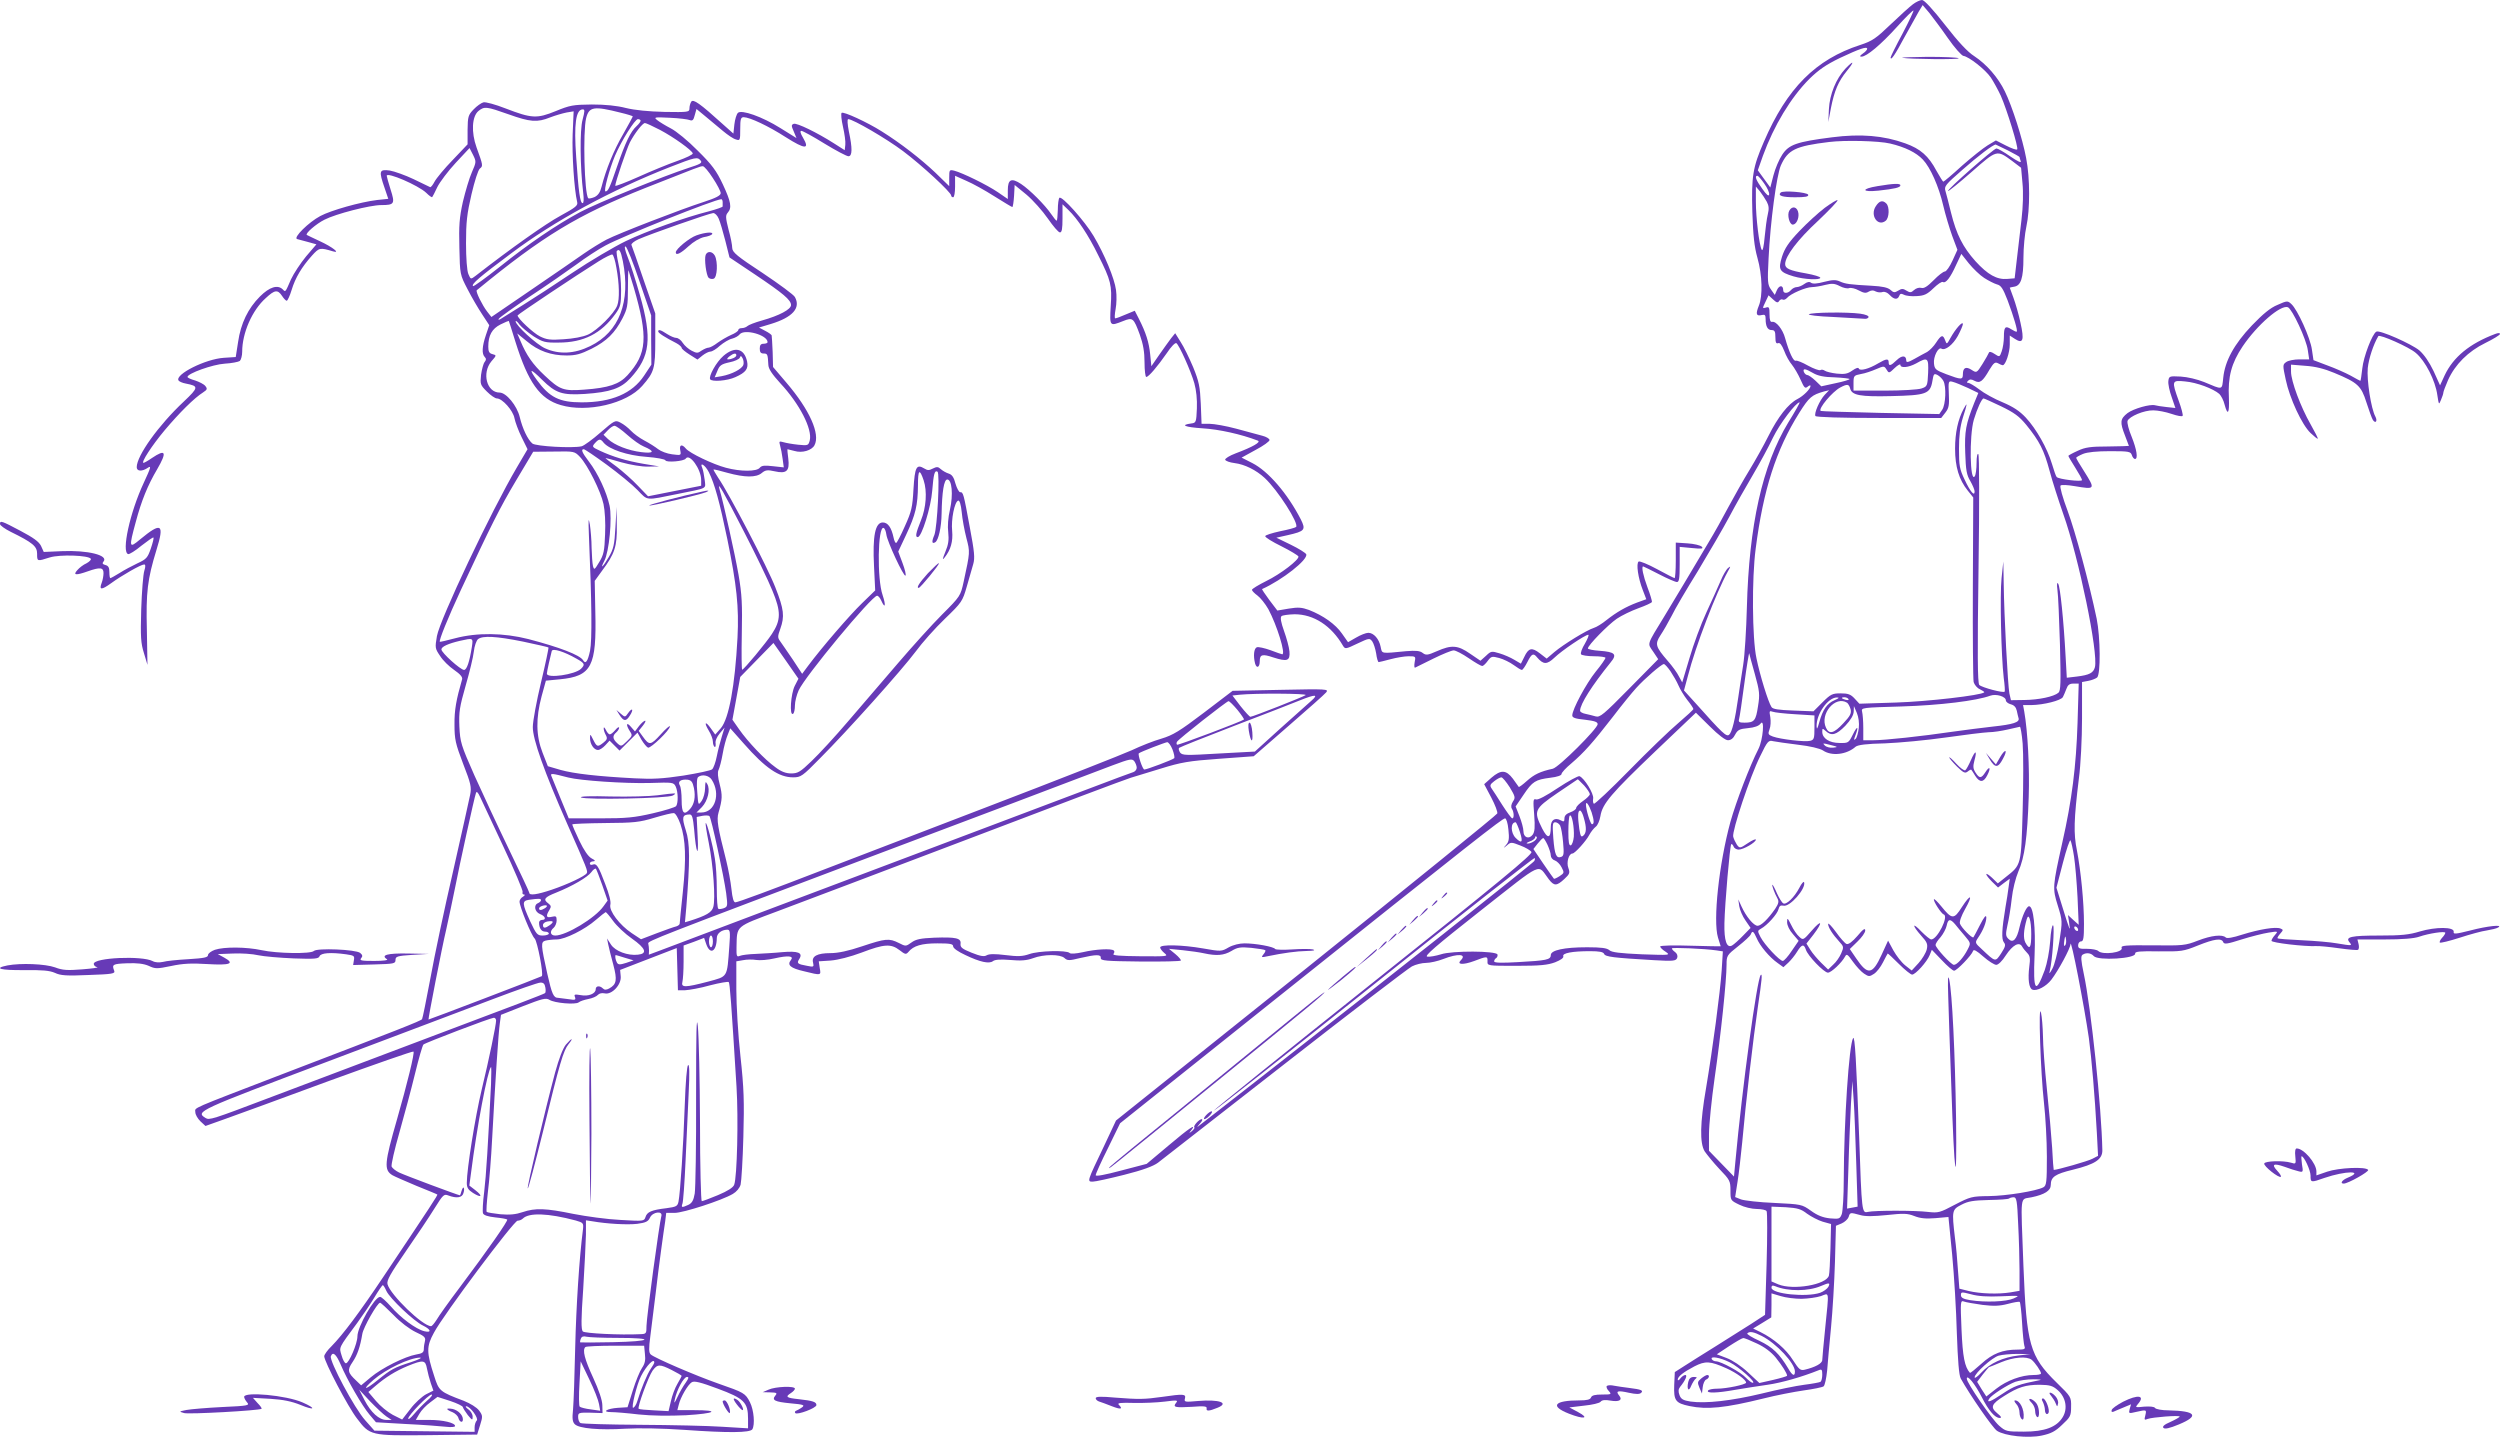 <?xml version="1.0" standalone="no"?>
<!DOCTYPE svg PUBLIC "-//W3C//DTD SVG 20010904//EN"
 "http://www.w3.org/TR/2001/REC-SVG-20010904/DTD/svg10.dtd">
<svg version="1.0" xmlns="http://www.w3.org/2000/svg"
 width="1280pt" height="736pt" viewBox="0 0 1280 736"
 preserveAspectRatio="xMidYMid meet">
<g transform="translate(0,736) scale(0.1,-0.1)"
fill="#673ab7" stroke="none">
<path d="M9794 7338 c-16 -12 -67 -58 -114 -103 -75 -72 -94 -85 -155 -105
-229 -74 -376 -222 -494 -496 -57 -131 -64 -176 -59 -359 4 -122 10 -178 26
-235 25 -88 28 -196 7 -246 -17 -42 -13 -54 15 -47 16 4 20 0 20 -20 0 -38 10
-57 31 -57 15 0 19 -7 19 -36 0 -27 4 -35 14 -31 9 4 19 -9 31 -39 9 -25 27
-57 40 -72 12 -15 32 -49 44 -76 18 -41 23 -47 36 -36 8 7 15 9 15 4 -1 -16
-36 -51 -67 -67 -47 -24 -100 -92 -148 -188 -24 -48 -68 -127 -98 -176 -30
-49 -78 -134 -107 -188 -29 -55 -74 -136 -101 -180 -104 -175 -167 -281 -226
-378 -94 -154 -89 -139 -59 -183 l26 -39 -148 -150 c-132 -134 -150 -149 -172
-143 -14 4 -37 10 -52 13 -16 3 -28 10 -28 16 0 34 61 129 156 247 35 42 24
54 -56 60 -33 2 -60 8 -60 12 0 16 103 121 148 152 25 17 75 41 111 54 36 13
67 27 69 32 1 4 -9 39 -23 75 -22 59 -32 107 -22 107 2 0 38 -18 81 -40 42
-22 84 -40 92 -40 11 0 14 18 14 90 l0 90 63 -6 c51 -5 60 -4 50 7 -7 7 -40
15 -73 17 l-60 4 0 -91 c0 -50 -3 -91 -6 -91 -3 0 -44 21 -90 46 -46 25 -88
42 -94 39 -14 -9 -3 -85 21 -146 l18 -47 -47 -17 c-58 -22 -105 -49 -157 -90
-22 -18 -51 -36 -65 -40 -36 -11 -156 -85 -201 -123 l-40 -34 -35 27 c-41 32
-58 28 -80 -19 l-17 -34 -34 20 c-18 11 -52 26 -76 33 -40 12 -43 12 -69 -13
l-28 -25 -53 36 c-63 44 -95 46 -170 13 -48 -21 -56 -22 -73 -9 -14 11 -35 13
-84 9 -133 -13 -123 -14 -131 22 -8 41 -36 72 -63 72 -12 0 -40 -11 -62 -24
l-42 -24 -31 44 c-33 48 -97 93 -169 121 -36 13 -55 15 -103 7 l-59 -10 -41
54 c-22 30 -39 55 -37 56 104 47 235 150 226 178 -3 7 -38 29 -79 49 l-74 36
58 13 c88 20 94 27 67 81 -68 132 -166 246 -248 288 l-55 28 71 39 c40 21 72
44 72 51 0 7 -17 17 -37 22 -21 6 -81 22 -133 36 -52 14 -114 25 -136 25 l-42
0 -4 103 c-4 88 -9 113 -39 187 -20 47 -48 105 -64 129 l-28 45 -21 -26 c-11
-15 -39 -53 -61 -85 l-40 -58 -6 60 c-6 62 -22 112 -58 183 l-21 41 -46 -19
c-25 -11 -49 -20 -54 -20 -4 0 -3 21 2 48 5 26 6 69 2 97 -8 60 -59 183 -115
277 -45 76 -163 208 -175 195 -4 -4 -8 -32 -8 -62 -1 -30 -3 -55 -6 -55 -3 0
-15 15 -28 34 -32 47 -109 124 -154 154 -50 33 -68 24 -68 -32 l0 -45 -51 35
c-56 38 -181 99 -223 110 -25 6 -26 5 -26 -37 l0 -42 -72 70 c-73 69 -177 150
-273 210 -74 47 -198 104 -206 95 -4 -4 -1 -36 7 -71 8 -35 14 -76 12 -92 l-3
-28 -55 35 c-86 55 -191 106 -206 100 -13 -5 -13 -10 0 -39 l14 -34 -82 51
c-94 59 -200 96 -218 78 -7 -7 -15 -33 -18 -59 l-5 -47 -55 49 c-116 105 -151
130 -161 114 -5 -8 -9 -23 -9 -34 0 -19 -6 -20 -127 -18 -83 2 -153 9 -198 20
-46 12 -106 18 -175 18 -96 -1 -112 -4 -185 -34 -96 -39 -122 -38 -257 14 -51
20 -102 34 -113 31 -11 -3 -34 -19 -50 -36 -28 -29 -30 -37 -31 -105 l0 -74
-76 -80 c-42 -43 -84 -94 -93 -111 -9 -17 -19 -30 -23 -28 -4 2 -42 20 -85 41
-42 20 -98 40 -122 44 -54 7 -56 -2 -26 -89 l19 -56 -57 -6 c-85 -10 -237 -53
-291 -82 -60 -32 -140 -111 -119 -118 8 -2 33 -9 56 -15 l43 -12 -53 -62 c-28
-34 -63 -87 -77 -117 -30 -69 -28 -66 -42 -52 -26 26 -68 13 -117 -36 -61 -61
-98 -137 -112 -233 l-12 -77 -61 -4 c-94 -6 -251 -85 -232 -116 3 -5 20 -13
38 -16 66 -13 66 -19 -11 -92 -129 -121 -241 -277 -241 -336 0 -22 28 -23 57
-3 19 13 15 1 -21 -77 -71 -152 -115 -354 -80 -365 6 -2 37 17 68 43 32 25 59
44 62 42 2 -3 -4 -28 -14 -57 -16 -46 -22 -54 -68 -75 -27 -13 -69 -35 -92
-50 -23 -14 -44 -26 -47 -26 -3 0 -5 14 -5 31 0 23 -5 32 -20 36 -15 4 -18 9
-10 18 27 32 -81 59 -214 53 l-92 -4 -14 31 c-11 22 -39 42 -105 77 -98 52
-105 54 -105 35 0 -7 25 -25 55 -40 112 -55 135 -74 135 -112 0 -40 -1 -40 65
-19 52 16 199 11 210 -7 3 -4 -7 -15 -22 -23 -16 -7 -37 -23 -47 -35 -24 -26
-8 -28 54 -6 62 22 80 20 80 -9 0 -14 -4 -36 -9 -49 -15 -39 -2 -39 48 -3 55
40 153 96 169 96 7 0 8 -10 1 -32 -6 -18 -13 -107 -16 -198 -4 -143 -2 -173
14 -224 l18 -60 -3 177 c-5 196 3 261 49 411 42 135 26 145 -84 54 -56 -47
-58 -43 -22 89 29 109 61 188 110 271 51 88 44 105 -27 57 -20 -14 -40 -25
-43 -25 -15 0 42 88 108 167 75 89 151 165 197 194 21 14 23 18 11 33 -7 9
-31 21 -52 28 -22 6 -39 14 -39 18 0 18 129 64 190 68 36 2 71 9 78 14 6 6 12
27 12 47 0 96 51 213 121 275 46 43 61 44 83 11 9 -14 20 -25 24 -25 4 0 16
25 25 55 19 63 52 118 104 176 38 42 41 42 108 22 41 -12 -4 23 -67 52 -35 16
-65 31 -67 32 -10 7 48 57 90 78 58 30 233 75 291 75 68 0 71 7 48 79 -11 35
-20 67 -20 71 0 21 162 -49 202 -87 15 -15 29 -25 31 -22 2 2 14 25 26 51 13
26 55 82 94 124 l71 76 18 -35 c17 -35 17 -36 -6 -89 -13 -29 -33 -97 -46
-151 -18 -82 -21 -121 -18 -236 3 -137 3 -137 42 -212 21 -41 55 -99 75 -129
l36 -55 -17 -50 c-20 -59 -22 -97 -6 -113 8 -8 8 -15 -1 -26 -6 -7 -14 -37
-18 -65 -5 -48 -4 -52 30 -86 19 -19 42 -35 51 -35 28 0 83 -62 90 -101 4 -20
20 -64 37 -98 l30 -61 -54 -92 c-132 -224 -395 -780 -410 -865 -10 -59 -10
-63 16 -101 14 -23 47 -55 72 -72 32 -22 44 -37 41 -48 -30 -104 -40 -158 -39
-232 0 -76 5 -97 44 -200 40 -103 44 -120 36 -160 -5 -25 -44 -200 -87 -390
-44 -190 -96 -436 -116 -547 -21 -111 -40 -206 -43 -211 -6 -9 -121 -54 -706
-278 -494 -190 -455 -173 -455 -198 0 -13 12 -33 26 -47 l26 -24 101 36 c56
20 295 107 530 194 236 86 431 154 434 151 7 -6 -33 -168 -84 -346 -65 -226
-68 -260 -24 -287 10 -6 65 -30 122 -54 57 -23 106 -43 108 -45 3 -3 -31 -55
-278 -424 -121 -181 -206 -294 -263 -352 -21 -20 -38 -44 -38 -52 0 -27 122
-260 168 -319 66 -87 69 -88 363 -85 l252 3 15 48 c14 45 14 49 -5 75 -12 16
-44 36 -79 50 -122 46 -127 50 -151 127 -40 122 -40 151 -1 222 48 91 409 573
428 573 9 0 21 5 27 11 31 31 129 28 271 -10 38 -11 40 -13 37 -44 -19 -146
-35 -394 -40 -607 -3 -140 -8 -282 -11 -316 -5 -47 -3 -64 9 -76 22 -22 125
-31 259 -23 68 4 189 2 303 -6 224 -16 335 -15 347 3 14 24 8 98 -12 138 -24
47 -30 50 -162 96 -117 41 -326 131 -346 149 -10 9 -11 29 -2 96 6 46 17 140
26 209 8 69 21 172 29 230 8 58 17 124 21 148 l5 42 43 0 c45 0 242 64 298 97
19 11 35 30 40 48 4 17 11 127 14 245 5 180 3 248 -15 413 -12 108 -21 262
-21 341 l0 144 35 6 c19 4 50 4 67 1 18 -3 60 0 93 8 71 16 102 13 84 -9 -20
-25 -2 -41 68 -57 89 -22 87 -22 80 17 l-5 34 61 4 c38 3 100 19 159 41 115
44 150 46 194 12 28 -22 33 -23 45 -9 26 32 68 44 149 44 65 0 80 -3 80 -15 0
-10 26 -28 63 -45 75 -36 122 -46 141 -31 10 8 38 10 88 6 54 -5 84 -3 117 9
56 21 139 21 161 1 15 -14 24 -14 81 0 83 19 107 19 105 0 -1 -14 26 -16 202
-18 112 -1 206 1 208 5 2 3 -10 18 -28 33 l-33 27 70 -7 c39 -4 88 -11 110
-16 64 -14 101 -11 140 12 31 19 46 21 102 16 36 -4 68 -9 71 -12 3 -2 -1 -12
-9 -21 -13 -16 -11 -17 21 -10 82 17 149 26 200 27 36 1 47 3 32 8 -13 3 -61
3 -105 0 -45 -3 -84 -2 -88 2 -7 12 -101 29 -157 29 -26 0 -59 -8 -82 -21 -36
-21 -39 -21 -130 -5 -109 19 -220 21 -220 5 0 -6 10 -19 22 -29 21 -17 17 -17
-124 -16 -104 1 -144 4 -137 12 5 6 6 14 2 17 -11 12 -95 7 -158 -8 -37 -8
-64 -10 -69 -4 -16 15 -159 11 -206 -6 -35 -12 -58 -13 -122 -5 -55 7 -84 6
-96 -1 -13 -8 -32 -5 -77 13 -50 20 -59 28 -57 46 4 29 -24 35 -135 31 -70 -3
-94 -8 -117 -25 -28 -20 -29 -20 -64 -2 -50 25 -68 23 -188 -17 -71 -24 -123
-35 -162 -35 -68 0 -98 -16 -89 -49 5 -22 3 -23 -31 -16 -50 9 -54 13 -39 36
19 31 -7 41 -88 34 -38 -4 -99 -7 -135 -9 -36 -1 -73 -6 -82 -10 -16 -7 -18
-2 -17 45 3 112 -10 101 214 185 110 41 553 209 985 373 432 165 801 304 820
309 19 6 89 27 154 47 103 32 143 39 297 50 l178 13 178 155 c98 85 185 162
193 172 14 17 5 18 -232 13 l-247 -5 -147 -112 c-124 -94 -158 -115 -218 -133
-39 -11 -107 -38 -151 -59 -44 -20 -381 -153 -750 -294 -368 -141 -726 -279
-795 -305 -313 -121 -473 -180 -485 -180 -9 0 -15 21 -20 68 -4 37 -16 103
-27 147 -43 169 -50 208 -39 245 20 69 20 88 6 144 -10 37 -12 63 -6 74 5 10
15 47 21 82 6 36 18 80 26 98 l13 33 70 -79 c110 -125 179 -172 252 -172 39 0
47 5 138 98 139 139 420 453 490 547 32 44 99 119 149 167 87 84 90 89 112
165 12 43 27 95 33 115 9 31 6 63 -17 185 -33 179 -34 183 -50 183 -6 0 -17
20 -24 44 -8 32 -18 46 -34 51 -13 4 -31 14 -41 23 -14 13 -21 13 -41 3 -19
-10 -27 -10 -43 0 -41 25 -49 8 -56 -105 -5 -93 -10 -115 -44 -190 -21 -48
-41 -86 -45 -86 -4 0 -10 12 -13 28 -11 51 -29 77 -55 77 -39 0 -53 -69 -45
-224 l6 -124 -68 -66 c-62 -60 -204 -224 -277 -322 l-29 -39 -48 73 c-27 39
-55 81 -64 93 -14 19 -14 25 0 64 23 64 19 100 -25 212 -38 99 -236 480 -293
562 -14 22 -25 41 -24 42 1 2 34 -6 72 -17 88 -24 146 -25 175 -1 19 16 30 17
66 9 61 -14 78 1 70 65 -4 26 -5 48 -4 48 2 0 18 -4 36 -9 39 -12 88 3 102 29
31 57 -25 182 -143 320 l-69 81 -2 77 c-2 42 -4 80 -5 84 0 4 -15 15 -33 24
l-32 17 60 18 c112 34 155 82 124 138 -5 11 -80 66 -165 123 -131 86 -155 106
-156 128 0 14 -8 57 -19 95 -15 60 -16 72 -4 86 22 25 17 55 -25 145 -33 70
-55 100 -129 173 -48 49 -110 100 -138 114 -27 14 -58 33 -69 42 -19 15 -15
16 65 12 47 -2 93 -8 102 -12 13 -5 19 0 25 25 l9 32 46 -38 c26 -22 66 -55
90 -75 24 -20 53 -40 66 -43 21 -7 22 -5 22 53 0 52 3 61 18 61 32 -1 126 -45
216 -103 98 -62 123 -63 88 -3 -14 23 -17 36 -9 36 7 0 60 -29 118 -65 59 -36
114 -65 123 -65 20 0 21 40 2 128 -7 37 -9 62 -3 62 24 0 196 -100 281 -164
96 -72 246 -211 246 -227 0 -5 5 -9 10 -9 6 0 10 25 10 55 l0 55 58 -26 c31
-13 96 -49 143 -79 48 -30 89 -55 92 -55 3 0 7 26 9 57 l3 56 61 -50 c33 -28
82 -83 109 -122 27 -39 54 -71 62 -71 10 0 13 19 13 72 l0 72 31 -30 c44 -42
102 -128 152 -231 65 -129 71 -153 64 -260 -6 -105 -6 -104 63 -77 50 20 54
17 86 -70 17 -48 24 -88 24 -141 0 -41 4 -75 9 -75 12 0 57 53 105 122 21 32
43 55 49 51 14 -9 73 -139 92 -205 10 -36 15 -83 13 -130 -3 -69 -4 -73 -28
-76 -60 -8 -34 -19 57 -25 84 -5 197 -30 283 -63 18 -7 -25 -32 -113 -65 -32
-12 -56 -27 -54 -33 2 -6 23 -14 48 -17 51 -6 111 -36 154 -76 67 -62 177
-234 161 -251 -4 -4 -41 -14 -82 -22 -41 -9 -76 -20 -76 -25 -1 -6 36 -29 83
-52 46 -23 85 -47 87 -52 5 -16 -91 -90 -165 -126 -40 -20 -73 -40 -73 -45 0
-5 13 -18 28 -29 15 -11 40 -42 56 -70 44 -82 90 -231 71 -231 -2 0 -29 9 -60
21 -31 11 -62 18 -70 15 -15 -6 -19 -44 -9 -83 8 -28 24 -20 24 12 0 34 13 38
69 19 72 -23 87 -18 83 31 -2 22 -15 69 -28 105 -15 42 -20 68 -13 75 5 5 35
9 67 10 98 0 188 -58 248 -161 11 -18 14 -18 74 11 60 28 62 29 76 11 7 -10
16 -38 20 -62 3 -24 9 -44 13 -44 3 0 31 7 61 15 30 8 72 15 92 15 37 0 37 -1
31 -31 -3 -18 -2 -30 3 -27 5 2 47 23 93 46 47 23 93 42 104 42 10 0 45 -18
77 -40 32 -22 63 -40 69 -40 5 0 18 12 28 26 18 24 22 25 59 15 22 -6 55 -22
74 -36 19 -14 37 -25 42 -25 4 0 17 18 28 40 22 44 31 48 50 24 32 -37 50 -38
89 -1 37 36 157 117 173 117 5 0 -3 -20 -17 -45 -15 -24 -24 -49 -20 -55 3 -5
33 -10 66 -10 32 0 59 -4 59 -8 0 -5 -22 -37 -50 -71 -49 -61 -120 -193 -120
-224 0 -12 16 -17 65 -22 49 -6 65 -11 65 -23 0 -22 -200 -222 -230 -228 -64
-14 -95 -29 -132 -62 -21 -19 -40 -33 -42 -31 -1 2 -15 21 -30 42 -35 46 -61
47 -110 5 l-37 -33 36 -68 c20 -38 34 -75 31 -82 -2 -7 -443 -364 -978 -793
l-974 -779 -61 -130 c-88 -184 -88 -183 -58 -183 13 0 86 16 161 35 95 24 149
44 173 62 20 15 312 243 650 507 338 264 631 488 650 498 19 10 52 18 73 18
20 0 60 9 88 20 74 29 122 26 89 -7 -22 -22 12 -24 67 -4 68 26 71 26 70 -1
-1 -23 0 -23 149 -23 121 0 159 4 197 18 30 12 45 23 42 31 -6 16 45 26 137
26 48 0 68 -4 72 -14 6 -15 49 -20 254 -32 102 -6 113 -4 120 11 4 11 0 22
-10 30 -10 7 -17 15 -17 19 0 6 167 -1 228 -10 l33 -5 -6 -97 c-8 -116 -46
-401 -80 -603 -31 -179 -33 -282 -7 -324 11 -16 44 -57 75 -90 54 -56 57 -62
57 -110 0 -51 0 -51 45 -73 26 -13 65 -22 90 -22 24 0 47 -5 50 -11 4 -6 4
-128 0 -271 l-8 -260 -72 -47 c-39 -25 -122 -77 -184 -116 -61 -38 -133 -83
-159 -100 l-47 -30 -3 -66 c-3 -80 6 -93 78 -108 90 -19 182 -10 380 39 63 16
156 34 205 41 50 7 95 16 102 21 6 5 14 41 18 81 3 40 12 140 20 222 8 83 17
233 20 334 l5 185 29 12 c16 7 32 22 36 33 7 24 8 24 59 10 27 -8 67 -7 137 0
85 9 104 9 140 -5 30 -12 58 -15 108 -11 l67 6 19 -192 c10 -106 21 -286 24
-402 5 -142 11 -217 20 -233 46 -83 164 -254 186 -268 40 -26 159 -39 229 -24
47 10 69 21 104 55 42 39 46 46 46 92 1 50 0 52 -74 124 -138 135 -154 194
-170 596 -14 384 -20 339 42 353 67 14 98 34 98 63 0 41 22 56 113 78 114 28
152 53 151 100 -4 217 -58 731 -95 903 -15 71 -16 92 -6 98 19 12 43 9 57 -7
21 -25 218 -13 212 13 -2 10 25 13 120 11 117 -1 127 0 201 30 85 34 122 39
130 17 5 -12 22 -9 94 14 48 15 111 31 138 35 49 8 50 7 33 -12 -10 -11 -18
-24 -18 -30 0 -10 170 -30 230 -27 14 1 66 -4 115 -11 50 -7 94 -11 98 -8 5 3
6 16 3 29 l-6 24 139 0 c91 0 152 5 177 14 49 17 134 30 134 20 0 -4 -7 -16
-17 -26 -9 -10 -14 -21 -11 -24 4 -3 49 8 102 25 52 17 114 34 138 37 24 4 50
10 58 15 30 17 -55 8 -142 -15 -76 -19 -88 -20 -85 -7 4 26 -92 26 -173 2 -55
-17 -96 -21 -207 -21 -146 0 -176 -7 -154 -34 16 -19 14 -19 -64 -6 -33 6
-114 13 -180 16 -66 3 -121 7 -124 10 -2 2 4 13 14 24 16 18 16 20 1 26 -25
10 -108 -4 -195 -31 -49 -16 -79 -21 -85 -15 -17 17 -73 11 -143 -16 -64 -25
-77 -26 -232 -24 -140 1 -163 -1 -158 -13 9 -24 -98 -38 -120 -16 -6 6 -32 11
-57 11 -39 -1 -46 2 -46 18 0 11 7 20 15 20 12 0 15 17 15 89 0 111 -16 271
-36 376 -18 87 -16 158 10 370 9 66 16 204 16 306 l0 187 32 6 c17 3 37 11 45
17 19 16 17 207 -2 301 -40 191 -109 444 -149 553 -25 66 -41 124 -36 129 5 5
36 3 72 -3 107 -18 107 -17 48 77 -22 34 -40 65 -40 68 0 3 16 12 35 20 22 9
70 14 139 14 96 0 105 -2 111 -20 3 -11 11 -20 16 -20 17 0 9 49 -17 114 -15
35 -24 72 -21 81 9 23 85 55 132 54 22 0 64 -8 93 -18 29 -10 55 -15 57 -10 3
4 -6 39 -20 77 -37 103 -36 106 33 99 59 -5 144 -37 175 -64 9 -9 22 -33 27
-55 16 -59 25 -45 22 34 -6 108 13 179 70 264 74 110 195 215 232 201 22 -9
95 -165 102 -220 l7 -47 -50 0 c-27 0 -58 -6 -68 -14 -18 -13 -18 -16 -2 -90
20 -96 83 -231 127 -273 19 -18 35 -31 37 -29 2 2 -15 35 -37 74 -50 87 -100
221 -100 269 l0 36 74 -6 c49 -3 97 -15 147 -36 121 -50 138 -66 165 -151 13
-41 28 -82 33 -90 14 -21 25 -6 13 17 -22 40 -45 187 -39 249 5 48 29 121 54
163 6 11 158 -56 192 -86 49 -41 100 -142 110 -215 8 -52 8 -52 19 -25 7 16
12 32 12 37 0 5 11 34 24 64 36 80 103 147 191 190 41 20 75 41 75 46 0 6 -10
6 -25 0 -130 -49 -214 -118 -258 -211 l-24 -52 -33 73 c-22 46 -48 84 -73 106
-40 33 -204 106 -220 96 -21 -11 -66 -129 -72 -188 -4 -35 -8 -64 -10 -64 -1
0 -24 12 -50 27 -26 14 -80 38 -119 52 l-71 27 -8 54 c-8 60 -74 205 -105 233
-19 18 -22 18 -71 -4 -37 -15 -74 -46 -131 -105 -92 -97 -138 -182 -147 -268
-7 -65 0 -63 -98 -22 -35 14 -85 26 -120 28 -58 3 -60 2 -63 -23 -2 -15 6 -52
17 -82 l19 -56 -46 5 c-26 3 -52 7 -58 9 -25 7 -110 -17 -141 -40 -38 -30 -40
-46 -13 -115 11 -28 20 -52 20 -53 0 -1 -48 -2 -108 -3 -87 0 -116 -4 -154
-22 -27 -12 -48 -24 -48 -26 0 -3 16 -30 35 -60 19 -30 35 -59 35 -64 0 -10
-121 4 -130 16 -4 4 -14 34 -24 67 -24 80 -80 179 -134 237 -32 34 -64 55
-118 78 -42 17 -96 47 -120 66 -25 19 -51 34 -57 34 -8 0 -8 3 0 11 8 8 17 8
33 -1 27 -14 41 -4 76 57 22 36 29 41 44 33 10 -6 21 -10 24 -10 14 0 36 64
36 106 l0 46 26 -17 c42 -27 49 -8 29 82 -9 43 -26 101 -36 128 -10 28 -19 51
-19 52 0 1 10 3 22 5 35 5 48 44 48 148 0 52 7 124 15 160 19 86 19 248 -1
350 -18 98 -72 267 -109 342 -35 72 -94 139 -156 180 -35 22 -82 73 -150 160
-63 81 -107 128 -118 128 -10 0 -31 -10 -47 -22z m179 -173 c34 -49 70 -89 79
-91 29 -4 113 -70 141 -111 14 -21 37 -63 51 -93 31 -70 92 -268 84 -275 -3
-4 -29 5 -58 20 l-51 26 -42 -25 c-23 -14 -82 -61 -132 -105 -49 -45 -92 -81
-95 -81 -3 0 -18 25 -35 55 -41 77 -82 113 -160 141 -111 40 -228 50 -375 31
-181 -23 -221 -37 -255 -89 -16 -24 -36 -71 -45 -106 l-16 -62 -32 44 -32 44
26 74 c56 154 143 299 238 394 47 46 84 72 156 107 100 47 140 61 140 47 0 -5
-10 -16 -22 -24 -17 -12 -18 -16 -7 -16 26 0 99 61 183 154 43 48 81 85 83 82
2 -2 -23 -55 -56 -118 -34 -63 -61 -118 -61 -122 0 -20 23 14 70 102 29 53 62
112 73 131 l21 35 34 -40 c18 -23 61 -80 95 -129z m-7370 -390 c112 -40 147
-43 214 -16 26 10 64 21 84 25 l36 6 -5 -117 c-4 -104 8 -284 23 -347 5 -18
-7 -28 -86 -71 -74 -40 -250 -164 -435 -308 -24 -18 -24 -18 -36 10 -7 16 -12
82 -12 158 0 107 5 151 28 250 16 68 34 125 43 132 17 13 16 17 -17 108 -28
78 -24 159 10 187 30 24 40 23 153 -17z m575 8 c34 -8 62 -17 62 -19 0 -2 -22
-42 -49 -90 -48 -82 -89 -183 -111 -270 -7 -29 -18 -44 -36 -53 -15 -6 -29 -9
-32 -6 -20 20 -28 341 -11 410 15 59 39 63 177 28z m-195 -35 c-15 -53 -13
-245 3 -375 4 -33 3 -53 -3 -53 -13 0 -21 58 -33 237 -12 167 -2 243 34 243
11 0 10 -10 -1 -52z m297 -6 c0 -5 -9 -17 -21 -28 -30 -27 -57 -83 -99 -205
-39 -114 -47 -129 -60 -129 -11 0 21 117 49 183 33 77 102 187 117 187 8 0 14
-4 14 -8z m99 -47 c70 -37 162 -103 168 -120 2 -6 -34 -23 -79 -39 -46 -16
-136 -53 -200 -82 -65 -29 -118 -49 -118 -45 0 17 59 190 75 222 24 46 65 99
77 99 6 0 40 -16 77 -35z m6299 -70 c76 -18 133 -46 167 -82 39 -41 82 -139
104 -234 11 -47 32 -117 46 -156 l27 -72 -25 -55 c-14 -31 -32 -56 -39 -56 -8
0 -34 -20 -58 -45 -32 -32 -49 -43 -63 -39 -10 3 -26 -1 -37 -11 -15 -14 -21
-14 -39 -3 -17 11 -25 11 -42 0 -18 -11 -24 -11 -40 4 -14 12 -41 18 -97 21
-110 6 -134 9 -162 22 -20 9 -37 9 -80 -2 -36 -10 -59 -11 -67 -5 -8 7 -20 5
-35 -6 -12 -9 -30 -16 -39 -16 -9 0 -22 -7 -29 -15 -16 -19 -40 -19 -40 -1 0
27 -20 27 -32 1 l-11 -25 -19 27 c-18 25 -19 40 -13 158 9 190 41 427 63 478
36 80 74 99 247 120 80 10 255 6 313 -8z m602 -35 c33 -17 60 -32 60 -34 0 -3
3 -12 6 -21 5 -11 -15 -2 -53 24 -33 23 -65 41 -71 41 -14 0 -254 -211 -248
-218 3 -2 57 42 121 98 130 114 128 114 207 56 l46 -35 7 -78 c5 -48 3 -120
-5 -188 -7 -60 -18 -153 -24 -205 l-11 -95 -37 -3 c-54 -5 -101 22 -164 91
-64 72 -97 136 -125 249 -11 46 -24 95 -28 109 -8 25 -1 33 87 110 79 70 157
129 170 129 1 0 29 -14 62 -30z m-6692 -53 c9 -11 -4 -18 -61 -36 -129 -42
-469 -180 -557 -227 -124 -67 -261 -160 -411 -280 -72 -57 -134 -102 -137 -99
-10 10 32 46 197 169 220 165 507 321 807 439 138 54 145 55 162 34z m62 -89
c22 -33 40 -68 40 -77 0 -12 -25 -25 -87 -45 -118 -38 -436 -161 -498 -193
-27 -14 -79 -46 -115 -71 -36 -25 -157 -109 -269 -185 l-205 -140 -22 28 c-24
31 -60 103 -53 109 340 279 517 386 864 524 276 109 278 110 293 111 7 1 30
-27 52 -61z m5383 -28 c16 -22 27 -47 25 -56 -2 -11 -13 -2 -35 29 -32 44 -41
67 -25 67 4 0 20 -18 35 -40z m13 -93 c11 -21 12 -36 5 -65 -5 -20 -12 -73
-16 -116 -4 -47 -10 -74 -15 -65 -13 24 -30 166 -30 247 l0 77 21 -25 c11 -14
26 -37 35 -53z m-5346 -2 c0 -8 0 -18 0 -22 1 -3 -30 -14 -67 -24 -130 -33
-319 -101 -428 -153 -60 -29 -184 -102 -275 -163 -91 -61 -203 -134 -250 -163
-47 -29 -96 -60 -110 -69 -15 -10 -21 -11 -16 -3 4 7 76 58 159 114 84 55 190
129 237 163 47 35 114 79 150 98 88 48 559 236 593 237 4 0 7 -7 7 -15z m-20
-85 c7 -16 22 -67 34 -114 l21 -84 130 -87 c146 -98 185 -131 185 -157 0 -22
-60 -54 -149 -79 -36 -10 -69 -23 -75 -29 -5 -5 -18 -10 -28 -10 -10 0 -18 -4
-18 -10 0 -5 -17 -17 -37 -25 -20 -9 -51 -27 -69 -40 -18 -14 -39 -25 -46 -25
-8 0 -23 -7 -36 -15 -19 -14 -25 -14 -50 -1 -16 8 -37 26 -46 40 -9 15 -24 26
-34 26 -9 0 -30 9 -47 20 -32 21 -45 25 -45 13 0 -8 36 -31 93 -60 15 -8 27
-19 27 -24 0 -5 18 -20 40 -34 l41 -26 26 21 c14 11 32 20 41 20 8 0 30 13 48
30 19 16 47 33 62 36 15 4 32 13 39 22 24 30 143 -3 143 -40 0 -4 -9 -8 -20
-8 -15 0 -20 -7 -20 -25 0 -18 5 -25 20 -25 20 0 21 -4 24 -59 1 -20 19 -47
61 -93 99 -106 165 -235 151 -293 -7 -26 -9 -27 -59 -22 -29 3 -63 9 -76 13
-22 6 -23 5 -17 -17 4 -13 10 -44 13 -68 l6 -44 -55 6 c-43 5 -58 4 -68 -8
-16 -20 -98 -20 -173 0 -65 17 -187 75 -206 99 -20 24 -34 19 -28 -10 5 -26 4
-26 -42 -20 -25 3 -57 15 -71 26 -14 11 -45 31 -70 44 -25 13 -56 36 -70 51
-14 15 -37 33 -53 41 -27 14 -29 13 -102 -50 -41 -36 -85 -68 -97 -71 -48 -11
-234 0 -252 14 -24 20 -51 77 -65 136 -14 58 -69 125 -103 125 -66 0 -92 100
-42 160 27 31 27 31 5 37 -16 4 -21 13 -21 38 0 58 19 92 63 114 22 11 42 19
42 18 1 -1 16 -49 34 -107 65 -208 125 -293 232 -324 135 -40 337 7 417 98 62
71 67 88 67 236 l0 135 -59 170 c-32 94 -60 175 -63 181 -2 6 14 19 36 29 58
26 363 133 382 134 9 1 22 -12 29 -29z m-406 -320 l60 -175 0 -126 1 -126 -37
-56 c-61 -92 -167 -137 -320 -137 -114 0 -164 25 -229 114 -45 61 -34 62 26 2
71 -70 104 -80 219 -73 131 9 185 28 234 81 101 110 112 202 48 426 -21 74
-49 161 -62 193 -14 36 -19 57 -11 55 7 -2 39 -83 71 -178z m-85 103 c41 -208
-18 -362 -167 -435 -81 -40 -160 -44 -232 -11 -44 20 -150 117 -150 138 0 5
10 -2 20 -17 11 -14 44 -41 72 -60 48 -30 59 -33 128 -32 128 0 218 46 291
147 26 36 29 48 29 121 0 45 -6 107 -14 138 -7 32 -11 60 -8 63 13 13 20 1 31
-52z m-33 -34 c15 -82 17 -161 4 -194 -16 -41 -101 -126 -149 -148 -27 -12
-76 -21 -126 -24 -68 -5 -87 -2 -121 15 -34 17 -114 92 -114 107 0 5 309 211
415 277 33 21 65 36 70 35 6 -2 15 -32 21 -68z m7003 -52 c22 -14 51 -29 65
-33 21 -5 31 -20 55 -82 32 -86 52 -154 47 -160 -3 -2 -15 4 -28 12 -31 20
-38 13 -38 -39 0 -23 -5 -56 -11 -73 -11 -31 -11 -31 -37 -14 -16 11 -27 13
-29 6 -2 -6 -17 -32 -33 -58 -29 -46 -30 -46 -55 -30 -29 19 -45 12 -45 -22 0
-29 -8 -29 -85 0 -55 21 -60 26 -63 55 -4 34 22 86 38 76 19 -12 59 20 84 65
14 26 26 54 26 61 -1 17 -38 -25 -64 -72 -18 -33 -19 -33 -27 -11 -11 30 -20
28 -46 -12 -12 -19 -33 -40 -46 -48 -14 -7 -43 -23 -66 -36 -32 -18 -41 -19
-41 -8 0 27 -22 28 -49 2 -31 -30 -41 -32 -41 -11 0 20 -12 19 -53 -5 -48 -29
-95 -41 -100 -27 -2 7 -14 3 -33 -10 -24 -17 -39 -20 -79 -16 -28 3 -55 10
-62 15 -7 5 -17 7 -23 3 -5 -3 -34 7 -63 23 -28 16 -57 28 -63 25 -12 -4 -34
44 -54 115 -12 46 -47 89 -67 84 -9 -2 -13 10 -13 38 0 36 -2 41 -19 35 -18
-5 -18 -4 -2 29 l16 34 23 -21 c18 -17 25 -19 31 -8 5 7 13 11 19 7 5 -3 15 1
22 9 17 21 97 55 127 55 13 0 44 5 67 11 36 9 49 8 76 -6 17 -9 39 -14 48 -10
9 3 31 -2 49 -12 26 -14 37 -15 51 -6 12 7 24 8 35 1 10 -5 26 -7 36 -3 11 3
25 -3 36 -15 22 -24 41 -26 49 -5 4 12 10 13 24 6 11 -6 40 -9 66 -7 38 2 53
9 85 40 22 21 43 36 49 32 14 -8 38 22 67 87 l27 57 38 -48 c22 -27 57 -61 79
-75z m-6914 -49 c74 -256 68 -338 -32 -449 -42 -46 -96 -65 -223 -74 -105 -8
-124 -1 -202 73 -61 57 -93 104 -123 176 l-17 39 49 -40 c59 -50 124 -73 204
-73 48 0 72 7 127 34 79 40 120 81 159 156 25 49 28 65 28 152 0 53 1 95 3 94
1 -2 13 -41 27 -88z m6627 -437 c-3 -68 -5 -70 -34 -80 -17 -6 -102 -11 -189
-11 l-159 0 0 39 c0 37 2 39 38 46 20 3 55 15 78 25 40 17 41 17 53 -2 12 -20
13 -20 42 8 16 15 29 22 29 16 0 -18 41 -14 80 7 60 34 65 30 62 -48z m-589
-1 c24 -14 55 -21 110 -22 42 -2 77 -6 77 -9 0 -3 -33 -13 -72 -21 l-73 -16
-30 29 c-17 16 -36 29 -42 29 -6 0 -13 7 -17 15 -7 20 6 19 47 -5z m667 -40
c16 -29 12 -122 -6 -148 l-15 -22 -302 6 c-166 4 -303 8 -305 10 -14 11 59 98
100 120 36 19 45 18 51 -6 9 -34 52 -42 212 -38 177 4 198 11 209 78 6 36 8
39 26 30 11 -6 24 -19 30 -30z m125 -36 l54 -26 -21 -51 c-43 -108 -50 -145
-46 -256 3 -88 7 -113 26 -144 12 -21 22 -45 22 -53 0 -28 -22 -2 -51 60 -26
54 -29 72 -29 158 0 68 6 115 20 160 24 75 24 82 4 45 -29 -54 -44 -122 -44
-204 0 -93 20 -159 65 -215 l28 -35 -2 -460 c-1 -253 1 -471 4 -485 4 -14 18
-31 32 -37 14 -7 24 -13 22 -16 -15 -15 -291 -47 -451 -52 l-188 -6 -24 26
c-20 22 -34 27 -72 27 -42 0 -51 -4 -93 -46 l-46 -46 -103 4 c-77 3 -105 7
-112 18 -17 26 -59 162 -77 250 -22 102 -24 409 -4 560 39 303 104 506 223
696 51 81 64 92 128 110 l25 6 -22 -23 c-27 -29 -56 -96 -48 -109 4 -6 133
-10 325 -10 l319 0 21 27 c18 23 21 38 18 96 -3 66 -2 68 20 62 12 -3 47 -17
77 -31z m170 -94 c68 -33 93 -51 130 -96 68 -84 90 -128 119 -235 14 -53 46
-152 70 -221 80 -225 180 -711 162 -784 -8 -29 -27 -40 -93 -48 l-51 -6 -6
107 c-10 187 -28 360 -38 374 -6 10 -8 -1 -4 -31 4 -25 9 -151 13 -280 5 -198
4 -237 -8 -247 -24 -20 -100 -36 -174 -37 l-69 -1 -8 35 c-8 42 -27 397 -29
560 l-2 115 -9 -85 c-9 -88 -2 -397 11 -510 5 -36 7 -68 5 -71 -5 -9 -117 21
-130 34 -9 9 -10 162 -4 592 5 337 4 584 -1 590 -5 5 -9 -13 -9 -45 0 -30 -4
-61 -9 -68 -25 -40 -29 207 -5 289 17 57 41 109 50 109 3 0 43 -18 89 -40z
m-1089 -83 c-133 -220 -201 -525 -212 -947 -3 -113 -11 -245 -19 -295 -8 -49
-19 -124 -25 -165 -16 -114 -32 -179 -47 -192 -14 -11 -32 5 -172 162 l-59 65
20 74 c39 153 144 425 205 536 15 26 15 28 1 17 -9 -7 -26 -36 -38 -65 -12
-29 -45 -101 -73 -162 -28 -60 -67 -166 -87 -235 l-37 -124 -17 31 c-8 17 -34
53 -57 79 -63 73 -67 86 -37 132 14 21 40 66 57 99 16 34 77 137 134 229 56
93 129 218 161 278 32 61 87 157 121 215 34 58 81 144 103 191 34 70 117 180
136 180 3 0 -23 -47 -58 -103z m-5945 -63 c29 -26 67 -53 85 -60 59 -25 53
-37 -12 -29 -67 8 -138 36 -171 67 l-23 22 22 23 c12 13 27 23 34 23 8 0 37
-21 65 -46z m-120 -41 c29 -34 121 -65 218 -72 53 -4 96 -12 98 -18 4 -12 95
-5 104 9 19 29 79 -54 79 -110 l0 -29 -136 -27 -136 -27 -52 54 c-28 30 -77
73 -108 97 -32 23 -58 43 -58 45 0 1 37 -9 81 -22 47 -13 105 -23 138 -22 l56
1 -79 13 c-88 15 -160 37 -224 67 -41 19 -42 21 -26 39 21 23 28 24 45 2z m15
-112 c60 -44 131 -102 158 -130 55 -56 37 -54 206 -20 157 32 143 24 138 72
-3 23 -8 50 -12 60 -16 35 14 17 33 -20 30 -60 56 -155 95 -344 48 -235 60
-347 52 -504 -13 -246 -44 -414 -85 -463 l-29 -33 -22 31 c-29 41 -37 32 -11
-11 12 -19 21 -44 21 -56 0 -12 4 -24 9 -27 4 -3 6 5 5 17 -3 13 6 34 21 52
l25 30 -14 -45 c-8 -25 -20 -71 -26 -102 -6 -31 -17 -61 -24 -67 -7 -6 -73
-20 -147 -32 -106 -16 -158 -19 -249 -14 -192 10 -312 24 -380 43 l-65 19 -27
69 c-34 87 -35 176 -5 289 l22 80 72 7 c162 16 188 65 181 347 l-3 157 37 51
c66 88 78 126 76 233 l-1 95 -6 -105 c-5 -91 -10 -111 -34 -152 -30 -52 -47
-66 -23 -20 25 47 41 218 27 283 -15 69 -59 165 -106 226 -35 46 -42 63 -26
63 5 0 58 -36 117 -79z m-136 39 c39 -42 106 -175 120 -241 7 -32 11 -97 8
-155 -3 -84 -7 -105 -30 -142 -24 -40 -26 -42 -32 -20 -3 13 -6 55 -7 93 0 39
-5 93 -9 120 -7 39 -8 27 -5 -50 15 -350 17 -543 6 -597 -12 -56 -23 -70 -36
-48 -16 26 -119 66 -280 108 -126 32 -262 34 -375 4 -41 -11 -76 -19 -78 -18
-6 6 42 124 108 266 153 328 199 420 283 561 l87 146 106 1 c106 2 106 1 134
-28z m1759 -119 c19 -57 13 -140 -14 -206 -26 -65 -30 -85 -16 -85 20 0 68
155 74 238 7 85 12 106 27 97 13 -8 -1 -285 -16 -324 -15 -35 -13 -48 5 -37
16 11 31 76 32 146 2 111 12 175 29 175 24 0 31 -78 14 -153 -10 -43 -13 -86
-9 -118 4 -38 1 -62 -15 -100 -15 -37 -16 -44 -4 -29 32 40 44 83 39 137 -6
57 12 149 31 155 7 2 14 -20 18 -59 3 -35 14 -94 24 -133 19 -73 19 -70 -14
-223 -16 -73 -17 -75 -111 -169 -52 -52 -152 -163 -224 -247 -71 -83 -186
-216 -254 -296 -68 -80 -154 -173 -190 -207 -57 -55 -70 -63 -104 -63 -27 0
-51 9 -80 31 -55 39 -142 131 -186 194 l-35 50 20 109 20 110 85 87 85 87 64
-91 64 -92 -19 -37 c-20 -40 -28 -154 -9 -143 6 3 10 23 10 43 0 20 9 55 19
77 33 73 375 485 402 485 5 0 15 -11 21 -25 20 -45 25 -26 7 28 -29 82 -25
354 5 344 6 -2 12 -17 14 -33 4 -36 90 -220 98 -211 4 4 -3 32 -15 64 l-22 59
40 85 c49 104 60 152 61 254 0 81 8 88 29 26z m-921 -261 c61 -118 127 -255
147 -305 44 -106 44 -150 -3 -221 -30 -46 -143 -182 -152 -183 -3 -1 -4 81 -2
182 3 152 1 202 -17 306 -18 103 -76 364 -97 436 -14 48 20 -12 124 -215z
m-1130 -565 c70 -15 128 -28 130 -30 2 -2 -15 -83 -38 -179 -23 -96 -42 -199
-42 -228 -1 -62 59 -231 177 -498 100 -226 106 -241 99 -251 -9 -15 -98 -57
-178 -84 -77 -26 -116 -31 -116 -16 0 4 -47 104 -104 222 -57 118 -136 288
-177 379 -69 156 -73 170 -77 250 -3 75 1 100 32 209 20 69 39 147 42 175 3
28 13 57 22 64 24 18 91 15 230 -13z m-262 -27 c-12 -76 -26 -118 -40 -118
-18 0 -116 88 -116 105 0 14 35 30 95 44 68 15 68 16 61 -31z m535 -60 c43
-24 46 -30 24 -52 -30 -30 -175 -51 -175 -25 0 10 18 90 25 116 5 15 63 -3
126 -39z m6034 -80 c24 -87 26 -103 16 -164 -11 -74 -19 -84 -69 -84 -27 0
-32 3 -28 18 3 9 15 91 27 182 12 90 24 160 25 155 1 -6 14 -54 29 -107z
m-432 15 c14 -21 33 -54 41 -73 8 -19 28 -52 45 -74 17 -21 31 -42 31 -46 0
-4 -35 -36 -77 -72 -43 -36 -156 -145 -251 -242 -95 -97 -177 -174 -181 -171
-5 2 -6 15 -4 27 4 24 -45 104 -70 114 -7 2 -57 -25 -110 -60 -61 -41 -103
-63 -113 -59 -14 5 -15 -4 -9 -78 5 -65 3 -88 -8 -103 -19 -25 -47 -14 -47 18
0 14 -9 48 -20 76 l-20 51 40 59 c47 70 61 78 138 88 35 4 57 12 57 19 0 7 23
32 51 55 63 54 109 105 212 238 44 58 98 124 119 147 43 48 130 123 142 123 5
0 20 -17 34 -37z m2084 -265 c-7 -221 -29 -396 -78 -612 -50 -225 -51 -234
-23 -323 24 -78 24 -78 8 -183 -9 -58 -25 -121 -36 -140 -14 -26 -18 -29 -13
-10 13 50 25 224 17 232 -5 5 -12 -31 -15 -81 -4 -52 -16 -114 -28 -148 -47
-127 -60 -108 -52 76 6 144 -6 251 -28 251 -13 0 -35 -48 -49 -107 -14 -64
-34 -84 -57 -60 -14 14 -15 23 -5 69 7 29 17 90 22 136 5 48 20 107 34 140 32
72 46 172 53 382 5 147 -5 336 -23 438 l-6 32 43 0 c62 1 151 23 161 41 4 8
12 26 18 42 7 20 16 27 36 27 l27 0 -6 -202z m-3952 143 c-10 -8 -271 -111
-283 -111 -4 0 -26 24 -50 54 l-42 55 37 4 c78 8 347 7 338 -2z m3585 -27 c0
-7 11 -16 25 -20 17 -4 27 -15 31 -33 3 -14 7 -32 9 -38 7 -21 -28 -32 -131
-43 -55 -6 -146 -18 -204 -26 -163 -24 -350 -44 -407 -44 l-53 0 0 63 c0 34
-3 71 -6 83 -5 21 -3 21 203 27 196 6 383 29 453 55 30 11 80 -4 80 -24z
m-3556 -2 c-17 -15 -89 -79 -160 -143 l-129 -117 -185 -10 c-168 -10 -186 -10
-198 5 -6 10 -9 20 -5 24 5 4 132 55 283 113 151 58 302 116 335 130 80 32 98
32 59 -2z m2679 3 c-38 -16 -61 -49 -78 -112 -10 -35 -13 -41 -14 -22 -2 63
58 148 104 148 14 0 11 -4 -12 -14z m71 6 c4 -5 -3 -7 -14 -4 -23 6 -26 13 -6
13 8 0 17 -4 20 -9z m-3128 -56 c20 -25 35 -47 33 -49 -12 -10 -335 -132 -342
-129 -4 2 -4 9 -1 15 9 15 255 208 264 208 5 0 25 -20 46 -45z m3121 37 c6 -4
14 -19 18 -33 5 -21 -1 -34 -37 -72 -48 -52 -73 -59 -89 -23 -33 71 48 166
108 128z m60 -130 c-3 -24 -10 -49 -16 -55 -10 -9 -10 -5 -2 16 19 49 11 54
-12 7 -22 -44 -23 -45 -69 -44 -52 0 -88 24 -88 57 0 19 1 19 18 4 29 -27 54
-20 100 27 28 30 42 54 43 73 l1 28 15 -35 c9 -22 13 -51 10 -78z m-324 71
l97 -6 0 -62 c0 -56 -2 -63 -22 -68 -26 -7 -153 8 -191 22 -24 9 -26 13 -17
37 6 15 7 42 4 62 -6 32 -5 34 12 28 10 -4 63 -10 117 -13z m-346 -133 c15 0
28 10 37 29 13 24 22 29 66 33 33 3 55 11 64 23 22 31 13 -83 -11 -130 -44
-86 -114 -269 -143 -372 -59 -216 -90 -506 -64 -593 8 -25 14 -45 14 -45 0 -1
-70 1 -155 3 -87 3 -155 1 -155 -4 0 -5 12 -17 28 -27 26 -18 24 -18 -122 -13
-112 5 -154 10 -166 21 -12 11 -42 15 -114 15 -118 0 -186 -15 -186 -40 0 -24
-23 -28 -167 -36 -87 -5 -123 -4 -123 4 0 6 5 14 11 17 5 4 8 12 6 18 -6 19
-233 20 -289 1 -26 -8 -58 -14 -70 -12 -18 2 40 52 272 235 331 260 289 240
350 161 27 -35 40 -35 79 1 28 26 30 32 21 57 -11 28 2 74 21 74 12 0 70 64
86 95 9 17 24 35 33 42 10 7 20 31 24 54 10 64 55 116 282 333 l207 197 71
-70 c45 -45 80 -71 93 -71z m1509 -17 c4 -49 4 -202 0 -342 -8 -284 -6 -278
-87 -342 l-40 -32 -30 29 c-16 15 -29 23 -29 18 0 -6 14 -23 30 -39 l30 -29
30 23 30 22 -6 -43 c-3 -24 -10 -70 -16 -103 -19 -114 -21 -164 -8 -180 10
-12 8 -22 -14 -56 -30 -45 -28 -46 -98 20 -37 34 -37 34 -20 60 26 38 42 79
42 104 -1 15 -11 3 -32 -38 -17 -33 -32 -62 -34 -64 -7 -7 -63 51 -69 70 -4
10 8 42 26 74 42 74 30 82 -16 11 -41 -65 -51 -64 -106 4 -18 22 -34 38 -37
36 -6 -7 37 -74 50 -78 27 -9 -33 -128 -64 -128 -6 0 -28 18 -50 40 -48 51
-50 34 -2 -20 31 -34 35 -44 29 -71 -4 -17 -23 -49 -42 -70 l-35 -38 -33 26
c-19 15 -46 50 -61 77 l-27 50 -33 -72 c-47 -103 -71 -107 -131 -18 l-32 47
39 38 c22 21 40 46 40 57 0 14 -11 7 -40 -28 -26 -30 -46 -45 -56 -41 -8 3
-32 30 -54 61 -22 30 -40 49 -40 41 0 -17 23 -53 57 -90 23 -25 24 -28 10 -60
-8 -19 -26 -45 -41 -58 l-26 -25 -36 35 c-19 19 -44 48 -55 66 l-20 32 36 46
c50 66 43 80 -9 20 -43 -49 -44 -50 -64 -31 -12 10 -30 37 -41 60 -19 38 -21
39 -21 14 0 -16 12 -41 30 -61 l29 -34 -35 -51 c-19 -29 -40 -52 -46 -52 -16
0 -94 83 -114 122 -16 31 -16 33 2 43 32 17 84 75 90 100 4 17 11 21 25 18 32
-9 117 88 106 120 -2 6 -13 -6 -24 -28 -26 -50 -68 -90 -83 -80 -7 4 -21 27
-32 51 -10 24 -21 44 -23 44 -5 0 10 -42 26 -71 8 -15 5 -26 -12 -52 -37 -53
-72 -87 -90 -87 -20 0 -59 47 -83 100 l-16 35 5 -35 c3 -19 17 -52 32 -73 l26
-38 -39 -40 c-21 -22 -47 -45 -56 -50 -27 -15 -41 24 -39 114 2 99 28 397 35
405 3 2 8 -3 12 -12 3 -9 15 -16 26 -16 24 0 88 37 88 51 0 5 -19 -3 -41 -18
-40 -27 -42 -27 -56 -8 -7 11 -16 29 -19 41 -7 28 86 308 138 412 38 79 43 83
67 77 14 -3 71 -11 127 -18 61 -7 111 -19 127 -29 45 -31 122 -22 168 19 12 9
54 15 150 17 74 3 214 16 311 30 97 14 196 26 220 27 24 0 68 7 98 14 30 7 58
13 62 14 3 0 10 -38 14 -86z m-4353 -30 c8 -21 12 -41 9 -45 -8 -8 -140 -58
-153 -58 -9 0 -35 78 -28 83 9 8 135 56 145 57 7 0 19 -17 27 -37z m3383 9
c-16 -2 -35 3 -43 11 -13 13 -10 13 28 3 40 -10 41 -11 15 -14z m-3566 -103
c0 -9 -8 -19 -17 -22 -10 -3 -115 -42 -233 -87 -118 -45 -476 -180 -795 -300
-623 -235 -1279 -482 -1386 -523 l-67 -25 1 21 c0 12 -2 28 -4 36 -4 13 41 30
1191 464 383 144 1037 391 1185 448 91 34 101 36 113 21 6 -9 12 -23 12 -33z
m-2910 -50 c64 -16 287 -31 414 -28 122 4 125 4 136 -19 12 -27 13 -82 2 -99
-4 -6 -58 -23 -119 -37 -95 -22 -135 -26 -271 -26 l-160 0 -42 102 c-23 56
-44 108 -47 115 -6 15 2 14 87 -8z m734 -11 c47 -73 17 -168 -53 -168 l-25 0
28 28 c30 32 44 90 27 118 -9 16 -10 12 -11 -21 0 -22 -8 -52 -17 -65 -18 -25
-18 -25 -23 45 -4 43 -2 73 5 77 20 15 55 8 69 -14z m4086 -39 c28 -47 30 -53
16 -73 -9 -15 -11 -28 -5 -37 11 -17 12 -49 2 -49 -5 0 -27 31 -51 68 -23 37
-48 75 -55 85 -10 15 -8 21 13 37 14 11 30 20 37 20 6 0 25 -23 43 -51z
m-4177 -4 c9 -46 2 -82 -20 -107 -31 -35 -43 -22 -43 45 0 34 -4 69 -10 77
-11 19 6 31 40 28 20 -3 26 -11 33 -43z m4558 13 c16 -18 29 -38 29 -44 0 -6
-16 -22 -35 -35 -19 -13 -35 -29 -35 -36 0 -6 -13 -16 -30 -22 -20 -7 -30 -17
-30 -31 0 -17 -3 -19 -19 -10 -30 16 -51 2 -51 -34 0 -60 -16 -63 -44 -8 -45
90 -41 100 77 181 56 38 103 70 105 71 2 0 16 -15 33 -32z m-5534 -312 c57
-121 101 -226 99 -233 -3 -7 0 -13 7 -13 7 0 4 -5 -5 -11 -10 -5 -18 -17 -18
-25 0 -25 60 -173 78 -190 13 -14 46 -182 36 -192 -2 -3 -575 -222 -580 -222
-3 0 69 371 90 458 13 59 34 157 46 217 23 118 98 460 107 485 3 10 10 4 21
-20 9 -19 63 -134 119 -254z m5572 175 c13 -41 14 -61 2 -61 -8 0 -31 74 -31
101 0 20 16 -2 29 -40z m-40 -28 c15 -51 14 -78 -3 -92 -11 -9 -14 -2 -20 35
-9 65 -8 94 4 94 5 0 14 -17 19 -37z m-4625 -33 c27 -80 30 -175 12 -348 -9
-84 -16 -156 -16 -161 0 -5 -8 -11 -17 -14 -10 -2 -55 -18 -100 -35 l-81 -31
-47 31 c-63 42 -118 115 -110 146 4 15 -6 54 -26 105 -35 94 -45 108 -65 100
-8 -3 -14 0 -14 6 0 6 8 11 18 11 12 1 10 5 -9 15 -17 9 -39 41 -63 91 -20 42
-36 79 -36 83 0 3 75 6 168 7 149 1 176 4 252 27 47 14 92 25 100 24 9 -1 23
-26 34 -57z m70 -27 c10 -125 24 -152 18 -37 l-5 101 29 6 c16 3 32 2 36 -1
10 -9 74 -308 86 -395 8 -65 8 -69 -12 -77 -12 -4 -24 -6 -28 -3 -5 2 -8 48
-8 101 0 53 -4 124 -10 157 -11 71 -41 187 -47 181 -2 -2 5 -48 16 -102 23
-116 35 -287 23 -328 -8 -28 -36 -44 -121 -71 l-24 -7 7 78 c19 241 19 327 -3
394 -21 67 -18 79 20 80 13 0 17 -16 23 -77z m4504 -37 c-2 -22 -9 -41 -15
-44 -10 -3 -13 16 -13 71 0 40 3 77 7 81 11 11 24 -61 21 -108z m-335 37 c5
-46 3 -62 -11 -78 -17 -20 -17 -20 4 -3 19 17 23 17 68 -1 27 -10 52 -25 57
-33 7 -12 -165 -154 -811 -668 -451 -359 -818 -655 -816 -657 2 -3 372 289
821 647 449 359 819 649 822 647 3 -3 2 -10 -2 -16 -7 -12 -789 -631 -1340
-1061 -192 -150 -359 -280 -370 -289 -20 -16 -20 -16 -1 7 11 12 15 22 9 22
-13 0 -45 -35 -38 -42 3 -3 -3 -11 -12 -19 -16 -13 -17 -12 -4 4 30 38 -10 12
-116 -78 l-112 -94 -130 -34 c-86 -23 -131 -31 -131 -24 0 7 28 69 63 139 l62
127 785 627 c1022 816 1172 934 1186 934 6 0 14 -24 17 -57z m59 -13 c17 -53
10 -62 -22 -30 -26 26 -27 80 0 80 3 0 13 -22 22 -50z m206 33 c5 -10 12 -49
15 -86 5 -56 4 -69 -9 -74 -26 -10 -34 10 -41 95 -5 71 -4 82 10 82 9 0 20 -8
25 -17z m-132 -79 c-11 -8 -27 -14 -35 -13 -9 0 -4 5 12 11 15 5 27 15 27 21
0 5 3 7 7 3 5 -4 -1 -14 -11 -22z m67 -19 c9 -20 17 -44 17 -55 0 -10 9 -22
20 -25 11 -4 27 -19 35 -35 15 -28 14 -30 -10 -46 -14 -9 -27 -15 -29 -13 -2
2 -27 37 -55 78 l-50 74 22 28 c12 15 25 28 28 28 3 1 13 -15 22 -34z m2696
-60 c6 -38 14 -133 18 -210 l6 -140 -28 25 -27 25 6 -40 c8 -52 3 -40 -34 80
l-31 100 33 127 c18 70 36 122 39 115 4 -7 12 -43 18 -82z m-7535 -148 l27
-78 -21 -29 c-42 -60 -191 -150 -247 -150 -26 0 -30 22 -8 40 8 7 15 24 15 37
0 22 -3 24 -25 19 -28 -7 -32 3 -12 35 10 17 9 22 -5 33 -29 21 -21 32 40 56
82 33 160 78 180 105 9 13 20 20 23 17 3 -4 18 -42 33 -85z m-314 -76 c0 -5
-7 -11 -15 -15 -24 -9 -18 -45 10 -56 27 -10 34 -30 10 -30 -8 0 -15 -6 -15
-14 0 -28 12 -46 31 -46 10 0 19 -4 19 -10 0 -5 -14 -10 -31 -10 -28 0 -33 6
-65 74 -41 91 -42 103 -6 109 50 7 62 7 62 -2z m20 -41 c-19 -12 -30 -12 -30
-1 0 10 31 20 40 14 2 -2 -2 -8 -10 -13z m349 -65 c18 -25 61 -66 97 -91 71
-50 80 -77 30 -82 -52 -6 -116 18 -138 52 l-20 31 6 -30 c3 -16 15 -63 26
-104 21 -79 17 -101 -21 -122 -15 -8 -24 -8 -32 0 -16 16 -37 14 -37 -4 0 -23
-38 -38 -77 -30 -31 5 -35 4 -29 -10 5 -15 1 -16 -31 -11 -21 3 -46 6 -55 7
-24 0 -32 18 -56 124 -33 149 -34 162 -9 169 12 3 38 6 57 6 43 0 145 51 202
101 24 21 46 38 49 39 3 0 20 -20 38 -45z m7261 -67 c0 -72 -8 -84 -30 -44
-12 23 -9 65 7 120 10 35 23 -6 23 -76z m-7584 46 c-25 -18 -36 -18 -36 0 0 8
10 16 23 18 31 5 35 -1 13 -18z m7194 4 c10 -13 33 -40 50 -60 31 -37 31 -37
14 -70 -21 -41 -54 -78 -70 -78 -14 0 -94 87 -94 102 0 6 11 24 26 40 14 17
28 44 31 59 7 35 18 36 43 7z m630 -29 c0 -6 -4 -7 -10 -4 -5 3 -10 11 -10 16
0 6 5 7 10 4 6 -3 10 -11 10 -16z m-6906 -86 c-12 -161 -6 -151 -109 -179
-118 -31 -139 -31 -131 -1 3 12 6 59 6 104 l0 82 53 19 52 20 11 -32 c20 -57
53 -38 54 31 0 23 23 42 53 43 15 0 17 -8 11 -87z m5260 44 c16 -39 66 -99
108 -128 l29 -21 25 23 c14 13 34 38 45 56 24 39 35 41 45 11 9 -31 93 -118
113 -118 17 0 71 51 88 83 8 15 13 11 40 -27 18 -25 43 -52 57 -61 24 -16 28
-16 51 -1 14 9 34 35 46 59 12 23 22 43 24 45 1 1 27 -23 57 -53 30 -30 61
-55 68 -55 17 0 76 65 90 100 l11 27 51 -53 c28 -30 56 -54 63 -54 14 0 90 79
97 101 3 10 18 2 53 -29 26 -23 56 -42 66 -42 10 0 31 20 49 49 35 53 69 71
83 45 5 -9 17 -24 27 -34 13 -13 16 -27 10 -69 -8 -64 -2 -111 16 -118 23 -9
71 17 97 51 36 47 97 160 98 182 2 36 70 -314 94 -481 14 -105 30 -289 41
-487 l6 -116 -29 -15 c-22 -12 -180 -57 -198 -57 -1 0 -5 51 -8 113 -4 61 -16
198 -27 302 -11 105 -20 226 -20 270 -1 44 -5 98 -10 120 -15 63 -2 -310 15
-460 8 -71 15 -196 15 -277 0 -131 -2 -148 -18 -157 -36 -19 -189 -44 -279
-45 -87 -1 -95 -3 -174 -44 -77 -41 -85 -43 -138 -37 -64 8 -275 8 -308 0 -30
-7 -31 -2 -44 380 -15 397 -22 523 -31 510 -21 -33 -47 -424 -48 -727 0 -81
-5 -159 -10 -174 -10 -25 -13 -26 -61 -22 -36 4 -64 15 -97 39 -47 33 -48 33
-187 40 -77 3 -154 12 -171 18 l-30 12 12 77 c7 42 17 133 24 202 18 204 58
545 80 693 21 142 24 174 15 165 -19 -18 -95 -576 -130 -957 l-7 -75 -64 66
-64 66 0 85 c0 46 13 176 29 288 31 213 61 499 61 580 0 46 2 49 59 94 33 26
62 53 65 61 8 21 14 17 30 -19z m-5344 -17 c0 -16 -4 -30 -10 -30 -5 0 -10 14
-10 30 0 17 5 30 10 30 6 0 10 -13 10 -30z m6923 -21 c-6 -6 -7 3 -4 23 4 28
6 29 9 9 2 -13 0 -27 -5 -32z m-7065 -229 c20 1 78 11 127 25 50 13 93 20 96
17 6 -6 13 -103 40 -537 10 -162 3 -462 -12 -501 -5 -14 -33 -32 -83 -53 -41
-17 -78 -31 -83 -31 -4 0 -9 181 -9 403 -1 221 -6 443 -11 492 -7 67 -9 -26
-9 -360 1 -247 -3 -471 -7 -496 -6 -35 -14 -49 -33 -58 -33 -15 -37 -14 -30 6
4 9 11 107 16 218 5 110 12 267 16 349 5 101 4 147 -3 143 -6 -4 -13 -88 -17
-204 -7 -208 -23 -449 -32 -495 -5 -24 -11 -27 -62 -34 -76 -9 -99 -19 -107
-45 -7 -22 -10 -22 -129 -15 -66 3 -175 18 -241 31 -141 29 -194 31 -259 9
-35 -12 -66 -15 -114 -11 -35 4 -67 9 -70 12 -3 3 0 49 6 102 7 53 17 177 22
277 16 295 32 538 39 586 l6 44 114 45 c98 38 116 43 134 32 26 -17 134 -26
150 -13 7 6 29 13 49 17 21 4 42 13 49 21 7 8 21 11 35 8 36 -9 87 45 82 88
l-3 32 145 56 145 56 3 -108 3 -108 37 0z m-308 166 l44 -13 -38 -13 c-32 -10
-40 -10 -47 1 -8 13 -12 39 -6 39 1 0 22 -6 47 -14z m-408 -151 c3 -14 2 -28
-2 -30 -11 -7 -118 -48 -700 -267 -278 -105 -599 -226 -715 -270 -290 -110
-303 -114 -323 -102 -52 33 -40 38 618 286 349 132 734 277 855 323 121 46
230 84 241 84 16 1 23 -6 26 -24z m-252 -170 c0 -23 -36 -198 -74 -355 -33
-138 -76 -407 -76 -476 0 -25 7 -36 32 -52 43 -27 52 -17 12 14 l-31 24 9 67
c29 229 84 522 102 540 2 3 2 -37 0 -89 -15 -305 -25 -468 -35 -551 -7 -52 -9
-101 -6 -109 3 -10 26 -17 62 -21 31 -3 59 -8 62 -11 6 -5 -98 -154 -242 -346
-56 -74 -110 -150 -120 -168 -11 -17 -23 -32 -28 -32 -43 0 -209 161 -223 215
-5 19 15 54 93 167 55 79 121 178 147 220 45 72 49 76 72 67 43 -16 71 -11 77
13 4 12 4 24 1 27 -3 3 -7 -5 -11 -17 -3 -12 -7 -22 -8 -22 -8 0 -284 103
-312 117 -17 8 -34 22 -38 30 -3 9 15 88 40 175 25 88 61 223 80 301 19 78 38
144 43 149 9 9 342 136 360 137 6 1 12 -6 12 -14z m6964 -731 l7 -222 -27 -5
-27 -5 7 212 c3 116 10 263 13 326 l7 115 7 -100 c4 -55 9 -200 13 -321z m829
-311 c4 -75 7 -182 7 -239 l0 -103 -47 -8 c-63 -10 -154 -7 -213 7 l-48 12 -7
91 c-3 51 -10 128 -16 172 -16 137 -15 142 34 167 34 18 61 22 140 24 54 1
101 4 104 8 3 3 14 6 23 6 15 0 18 -18 23 -137z m-1081 53 c21 -15 57 -34 80
-41 l43 -12 -3 -124 c-2 -68 -5 -131 -8 -140 -13 -47 -183 -76 -259 -45 l-35
15 0 192 0 191 73 -3 c61 -4 78 -9 109 -33z m-5866 -13 c-10 -34 -76 -521 -76
-562 0 -39 -1 -41 -32 -42 -102 -5 -284 4 -294 14 -9 9 -9 63 2 217 7 113 13
238 14 279 l0 73 33 -5 c74 -13 179 -19 230 -13 44 6 56 12 65 32 14 30 67 36
58 7z m5975 -362 c-6 -10 -25 -24 -42 -30 -70 -24 -249 -6 -249 26 0 11 5 13
18 8 66 -28 172 -27 236 1 42 18 48 17 37 -5z m-7383 -20 c16 -37 142 -157
188 -178 41 -20 45 -38 7 -29 -43 10 -123 70 -171 126 -24 27 -49 50 -56 50
-28 0 -116 -153 -116 -202 0 -37 -43 -138 -59 -138 -6 0 -16 18 -22 40 -13 44
-18 34 81 168 25 34 63 90 85 126 22 37 42 66 45 66 3 0 11 -13 18 -29z m8267
-28 c97 4 99 4 65 -11 -38 -17 -144 -21 -222 -9 -37 6 -48 13 -48 26 0 17 3
17 53 4 35 -10 84 -13 152 -10z m-1021 -13 c34 1 78 7 99 14 44 16 42 34 22
-164 -8 -80 -15 -153 -15 -163 0 -18 -36 -37 -90 -50 -22 -5 -29 1 -60 49 -35
56 -98 110 -167 144 l-37 18 46 28 47 29 1 62 0 61 47 -14 c25 -8 74 -14 107
-14z m926 -31 c58 -7 88 -6 130 5 30 8 57 13 61 10 3 -2 9 -50 12 -106 3 -57
9 -111 12 -120 6 -15 1 -18 -35 -18 -77 0 -128 -20 -186 -73 -30 -27 -56 -48
-58 -46 -27 31 -37 82 -43 221 -6 146 -6 151 13 144 10 -4 53 -11 94 -17z
m-8136 -51 c36 -38 83 -73 114 -88 44 -20 52 -28 48 -45 -3 -11 -6 -30 -6 -42
0 -17 -8 -23 -39 -28 -57 -10 -176 -69 -233 -117 l-49 -41 -25 24 c-44 41 -47
54 -19 95 25 37 39 78 50 144 5 33 77 160 91 160 4 0 34 -28 68 -62z m7006
-108 c75 -38 170 -140 170 -182 0 -27 -13 -22 -34 15 -45 76 -81 110 -148 142
-38 17 -65 34 -62 38 12 12 33 8 74 -13z m-5857 -10 c196 0 175 -18 -25 -22
-90 -2 -165 -2 -167 -1 -2 1 -1 10 3 19 4 11 13 14 29 10 12 -3 84 -6 160 -6z
m5833 -29 c39 -18 73 -44 96 -72 33 -41 58 -81 58 -93 0 -2 -32 -12 -71 -21
l-71 -16 -59 55 c-34 32 -79 62 -109 73 l-50 19 62 41 c35 23 68 42 73 42 6 1
37 -12 71 -28z m-5694 -53 c4 -32 0 -50 -15 -72 -11 -16 -32 -67 -47 -115
l-27 -86 -49 -3 c-57 -4 -86 -22 -34 -22 19 0 82 -5 140 -12 67 -7 154 -8 242
-4 151 9 179 26 41 26 l-85 0 7 27 c9 39 47 104 67 116 12 8 45 0 133 -33 135
-50 155 -70 155 -154 l0 -49 -132 8 c-73 5 -264 9 -423 10 -160 1 -296 5 -303
9 -7 4 -12 18 -12 31 0 22 3 23 63 22 l62 -2 -1 40 c0 25 -18 78 -47 141 -44
95 -56 142 -40 157 3 4 73 7 154 7 l147 0 4 -42z m-1558 -54 c32 -77 112 -215
148 -257 l33 -39 155 -9 c85 -4 176 -11 203 -14 26 -3 47 -2 47 4 0 16 -61 31
-132 31 l-69 0 18 31 c10 18 35 44 56 59 l37 28 65 -21 c36 -12 65 -26 65 -32
1 -5 12 -23 25 -40 23 -28 25 -28 25 -8 0 12 -10 29 -22 37 -12 9 -17 16 -11
16 20 0 65 -62 54 -73 -6 -6 -11 -22 -11 -35 l0 -23 -256 3 -257 3 -47 53
c-55 61 -185 305 -176 328 10 26 27 11 50 -42z m8591 46 c-79 -9 -147 -40
-190 -87 -19 -21 -35 -32 -35 -25 0 21 89 101 123 111 18 5 61 9 97 9 l65 -1
-60 -7z m-8230 -34 c-87 -28 -102 -36 -171 -92 -66 -54 -84 -53 -22 1 65 56
185 113 238 114 14 0 -6 -10 -45 -23z m6751 -1 c48 -24 139 -105 118 -105 -6
0 -21 12 -35 26 -25 28 -128 84 -153 84 -8 0 -18 5 -21 10 -12 19 41 10 91
-15z m1546 13 c18 -15 48 -59 48 -70 0 -5 -17 -8 -38 -8 -62 0 -137 -28 -191
-70 l-51 -40 -24 37 -23 38 29 38 c16 20 30 37 31 37 1 0 29 11 62 25 65 27
132 32 157 13z m-8216 -45 c4 -21 13 -55 20 -76 l13 -37 -38 -19 c-20 -11 -57
-44 -80 -75 l-42 -54 -48 24 c-26 14 -65 46 -86 71 l-39 46 35 30 c55 47 104
77 166 103 81 33 91 31 99 -13z m881 -182 l6 -34 -49 7 c-26 3 -52 10 -56 14
-4 4 -5 58 -1 120 l6 112 44 -92 c25 -51 47 -108 50 -127z m283 213 c0 -3 -8
-18 -18 -32 -18 -26 -51 -105 -69 -166 -5 -17 -14 -31 -21 -34 -12 -4 19 122
40 162 28 55 68 95 68 70z m5490 -30 c51 -23 100 -59 100 -73 0 -10 -101 -31
-147 -31 -23 0 -45 -4 -48 -10 -9 -14 44 -13 139 4 45 8 119 19 166 26 71 10
176 40 263 75 14 6 17 2 17 -23 0 -17 -4 -33 -9 -37 -5 -3 -43 -10 -83 -15
-40 -5 -138 -25 -218 -45 -154 -37 -287 -52 -364 -41 -38 6 -49 12 -57 33 -7
19 -6 30 3 42 27 33 39 61 27 61 -7 0 -18 -8 -25 -17 -7 -10 -14 -13 -14 -7 0
16 28 38 85 68 57 29 80 28 165 -10z m-5400 -9 c28 -14 50 -27 50 -30 0 -2
-10 -20 -22 -41 -12 -20 -27 -60 -33 -88 l-12 -51 -74 4 c-41 2 -76 5 -79 8
-8 7 50 165 71 195 25 34 36 35 99 3z m71 -64 c-12 -16 -31 -49 -42 -73 -16
-34 -19 -37 -14 -13 10 49 46 115 62 115 11 0 10 -6 -6 -29z m6635 -73 c36
-71 68 -108 93 -108 11 1 7 8 -13 24 -37 31 -31 47 36 89 71 45 109 57 182 57
52 -1 66 -5 92 -28 41 -36 52 -94 25 -138 -31 -51 -92 -74 -199 -74 -88 0 -93
1 -127 31 -37 33 -165 218 -165 240 0 25 43 -28 76 -93z m299 86 c-111 -22
-132 -30 -192 -70 -62 -42 -84 -49 -68 -25 11 18 93 71 133 86 20 7 62 13 92
13 30 0 46 -2 35 -4z m-8467 -186 l27 -18 -27 0 c-37 0 -79 38 -112 102 l-27
53 56 -60 c31 -32 68 -67 83 -77z m208 80 c-20 -18 -50 -49 -66 -68 -16 -19
-29 -30 -30 -23 0 16 103 123 120 123 7 0 -3 -15 -24 -32z"/>
<path d="M9740 7064 c35 -7 299 -10 288 -2 -7 4 -78 7 -158 7 -80 -1 -138 -3
-130 -5z"/>
<path d="M9448 7008 c-48 -52 -80 -131 -84 -207 l-3 -66 13 70 c18 91 38 138
82 192 41 50 36 57 -8 11z"/>
<path d="M9613 6407 c-86 -14 -82 -32 5 -23 83 9 112 16 112 27 0 11 -33 10
-117 -4z"/>
<path d="M9117 6374 c-16 -16 9 -24 74 -24 52 0 70 3 67 13 -5 13 -129 23
-141 11z"/>
<path d="M9343 6296 c-33 -25 -92 -79 -131 -120 -55 -58 -74 -87 -88 -130 -21
-67 -14 -79 59 -101 55 -16 137 -20 137 -7 0 5 -33 15 -72 22 -86 15 -108 25
-108 48 0 40 64 125 167 220 59 56 105 104 101 107 -3 3 -32 -15 -65 -39z"/>
<path d="M9604 6304 c-31 -47 11 -107 51 -74 18 15 20 71 3 88 -19 19 -36 14
-54 -14z"/>
<path d="M9161 6281 c-12 -21 1 -71 18 -71 17 0 32 29 29 57 -4 34 -32 42 -47
14z"/>
<path d="M3566 6155 c-37 -13 -106 -70 -106 -87 0 -18 25 -6 65 31 26 24 58
42 79 47 20 3 39 10 42 15 8 13 -35 10 -80 -6z"/>
<path d="M3613 6055 c-8 -22 3 -105 15 -117 6 -6 18 -8 26 -5 19 7 22 87 6
118 -13 23 -38 25 -47 4z"/>
<path d="M3704 5538 c-37 -32 -77 -105 -68 -120 9 -14 88 -8 129 11 54 24 68
43 60 81 -15 67 -63 78 -121 28z m66 3 c0 -10 -24 -21 -43 -21 -7 0 -3 7 7 15
22 17 36 19 36 6z m36 -49 c-7 -21 -58 -48 -111 -58 l-36 -6 14 33 c11 28 20
35 62 44 26 5 50 16 53 24 4 11 7 10 14 -3 5 -9 7 -25 4 -34z"/>
<path d="M9262 5751 c-8 -4 45 -11 125 -14 76 -4 147 -8 157 -9 10 -2 21 2 23
8 2 7 -15 14 -43 18 -67 9 -247 7 -262 -3z"/>
<path d="M3595 4843 c-107 -23 -274 -67 -271 -71 5 -5 259 55 291 68 21 9 13
11 -20 3z"/>
<path d="M3216 3709 c-15 -22 -16 -22 -38 -3 l-22 19 15 -24 c22 -35 34 -36
53 -6 22 33 14 45 -8 14z"/>
<path d="M3272 3643 l-21 -28 -21 24 c-23 27 -27 11 -5 -23 14 -21 13 -24 -15
-51 -29 -28 -30 -28 -50 -10 -24 22 -25 38 -5 55 8 7 15 18 15 24 -1 6 -9 1
-19 -11 -11 -13 -23 -23 -29 -23 -5 0 -14 10 -20 23 -6 12 -11 16 -11 9 -1 -7
4 -23 10 -34 10 -18 8 -25 -11 -40 -30 -24 -34 -23 -53 15 -15 30 -16 31 -16
7 0 -30 20 -60 41 -60 8 0 25 11 37 24 l22 24 26 -26 25 -25 46 46 46 46 20
-36 c12 -20 27 -38 34 -41 14 -4 112 90 112 109 0 6 -22 -13 -48 -42 -51 -56
-58 -56 -91 -10 l-21 29 21 26 c11 14 17 26 12 26 -5 0 -19 -12 -31 -27z"/>
<path d="M4751 4425 c-44 -49 -61 -75 -47 -75 8 0 108 121 103 126 -2 3 -27
-21 -56 -51z"/>
<path d="M6394 3618 c10 -61 22 -66 18 -8 -2 28 -9 50 -14 50 -7 0 -8 -16 -4
-42z"/>
<path d="M10241 3484 l-22 -38 -26 30 -25 29 19 -32 c27 -46 43 -46 68 2 26
47 13 55 -14 9z"/>
<path d="M10091 3468 c-11 -25 -24 -49 -29 -52 -5 -3 -26 12 -46 34 -20 22
-36 36 -36 32 0 -4 18 -25 40 -47 33 -32 41 -36 55 -25 8 7 17 11 18 9 2 -2
11 -16 20 -31 23 -36 43 -35 62 3 20 39 12 50 -10 15 -21 -32 -30 -33 -50 -2
-13 20 -14 32 -6 62 15 54 5 55 -18 2z"/>
<path d="M3365 3288 c-38 -5 -146 -8 -238 -6 -100 3 -162 1 -152 -5 24 -13
446 -5 470 10 23 14 19 14 -80 1z"/>
<path d="M7389 2773 c-13 -16 -12 -17 4 -4 16 13 21 21 13 21 -2 0 -10 -8 -17
-17z"/>
<path d="M7339 2733 c-13 -16 -12 -17 4 -4 16 13 21 21 13 21 -2 0 -10 -8 -17
-17z"/>
<path d="M7284 2688 l-19 -23 23 19 c12 11 22 21 22 23 0 8 -8 2 -26 -19z"/>
<path d="M7234 2648 l-19 -23 23 19 c12 11 22 21 22 23 0 8 -8 2 -26 -19z"/>
<path d="M7174 2598 l-19 -23 23 19 c21 18 27 26 19 26 -2 0 -12 -10 -23 -22z"/>
<path d="M7124 2558 l-19 -23 23 19 c21 18 27 26 19 26 -2 0 -12 -10 -23 -22z"/>
<path d="M7074 2518 l-19 -23 23 19 c12 11 22 21 22 23 0 8 -8 2 -26 -19z"/>
<path d="M6995 2454 l-50 -46 53 42 c45 36 59 51 50 50 -2 0 -25 -21 -53 -46z"/>
<path d="M6876 2360 c-32 -27 -66 -56 -75 -66 -9 -9 19 11 62 45 65 53 87 73
75 70 -2 0 -30 -22 -62 -49z"/>
<path d="M6614 2147 c-89 -73 -335 -273 -547 -446 -213 -172 -387 -315 -387
-318 0 -7 -51 -48 540 432 477 387 572 466 560 464 -3 0 -77 -59 -166 -132z"/>
<path d="M6175 1650 c-10 -11 -14 -20 -8 -20 5 0 18 9 28 20 10 11 14 20 8 20
-5 0 -18 -9 -28 -20z"/>
<path d="M9975 2255 c2 -71 9 -281 16 -465 15 -459 29 -550 24 -155 -5 329
-20 644 -35 710 -7 28 -8 2 -5 -90z"/>
<path d="M3001 2054 c0 -11 3 -14 6 -6 3 7 2 16 -1 19 -3 4 -6 -2 -5 -13z"/>
<path d="M2897 2011 c-15 -19 -35 -70 -55 -143 -52 -195 -145 -588 -140 -593
3 -3 37 126 77 287 88 360 105 418 132 452 28 35 17 33 -14 -3z"/>
<path d="M3018 1635 c1 -220 4 -416 6 -435 1 -19 3 141 4 355 0 215 -3 410 -6
435 -4 25 -6 -135 -4 -355z"/>
<path d="M3772 170 c12 -16 26 -30 30 -30 10 0 -11 42 -26 52 -24 16 -26 7 -4
-22z"/>
<path d="M3700 185 c0 -15 34 -69 37 -59 5 16 -15 64 -27 64 -5 0 -10 -2 -10
-5z"/>
<path d="M2290 146 c0 -4 12 -11 26 -16 14 -6 28 -19 31 -30 6 -22 23 -27 23
-7 0 22 -24 46 -52 53 -16 3 -28 3 -28 0z"/>
<path d="M8710 302 c-19 -16 -20 -20 -9 -47 l13 -30 4 33 c2 18 10 36 18 39
15 6 19 23 5 23 -5 0 -19 -8 -31 -18z"/>
<path d="M8644 285 c-9 -38 2 -54 15 -20 7 16 18 33 24 37 8 5 4 8 -10 8 -16
0 -25 -8 -29 -25z"/>
<path d="M10502 213 c8 -10 19 -27 23 -38 8 -19 8 -19 12 -2 3 10 -3 27 -13
38 -21 24 -43 25 -22 2z"/>
<path d="M10390 194 c0 -3 7 -12 15 -20 8 -9 15 -26 15 -39 0 -13 5 -27 10
-30 13 -8 13 41 0 64 -9 18 -40 37 -40 25z"/>
<path d="M10460 181 c5 -11 10 -29 10 -40 0 -12 5 -21 10 -21 6 0 10 6 10 14
0 25 -19 66 -30 66 -7 0 -8 -6 0 -19z"/>
<path d="M10323 172 c10 -10 17 -30 17 -45 0 -26 19 -49 21 -25 4 42 -19 88
-44 88 -6 0 -3 -8 6 -18z"/>
<path d="M1100 2497 c-19 -7 -35 -19 -35 -27 0 -12 -20 -16 -100 -21 -55 -3
-114 -9 -131 -14 -19 -4 -40 -3 -52 4 -55 29 -302 18 -302 -14 0 -8 8 -15 18
-17 9 -2 -25 -7 -76 -11 -76 -6 -101 -5 -140 10 -50 18 -176 23 -244 10 -74
-15 -36 -25 85 -24 94 1 130 -2 158 -14 29 -14 60 -16 173 -11 121 4 136 7
131 21 -13 33 -9 36 65 39 53 2 85 -2 111 -13 34 -16 42 -16 115 -1 60 13 105
15 185 10 117 -7 143 2 87 33 l-33 18 78 3 c42 2 101 -2 130 -9 28 -6 109 -13
180 -16 109 -4 128 -2 133 11 7 17 56 21 136 10 41 -6 44 -8 40 -30 l-4 -25
108 3 c101 3 109 4 109 23 0 18 9 21 85 26 l85 5 -107 2 c-104 2 -140 -8 -107
-29 9 -5 -16 -9 -65 -9 -65 0 -77 2 -67 14 9 10 7 17 -5 27 -22 18 -221 26
-237 10 -16 -16 -189 -13 -267 4 -79 17 -192 18 -240 2z"/>
<path d="M11752 1439 c4 -39 3 -40 -22 -32 -40 12 -133 9 -137 -4 -5 -13 76
-77 85 -68 3 3 -5 16 -18 30 -32 34 -20 41 37 21 26 -10 59 -20 72 -23 23 -6
24 -4 17 36 -3 22 -4 41 -2 41 13 0 46 -72 46 -99 0 -36 1 -37 71 -12 108 37
208 38 119 1 -29 -12 -41 -30 -20 -30 22 0 130 61 125 70 -11 18 -152 11 -210
-9 l-55 -19 0 20 c0 42 -65 118 -101 118 -7 0 -10 -15 -7 -41z"/>
<path d="M8227 264 c-4 -4 0 -16 10 -26 15 -17 14 -18 -34 -18 -36 0 -53 -4
-57 -15 -4 -11 -21 -15 -59 -15 -130 0 -153 -29 -54 -68 76 -30 108 -25 47 8
l-45 24 75 9 c41 4 80 13 85 20 7 9 23 11 50 6 46 -8 64 3 45 26 -19 23 -8 27
50 14 37 -8 55 -8 63 0 12 12 1 17 -63 25 -25 3 -59 8 -75 11 -17 4 -33 3 -38
-1z"/>
<path d="M3935 245 l-30 -13 39 -1 c32 -1 37 -3 26 -16 -20 -24 -4 -32 77 -40
68 -6 75 -9 59 -21 -10 -7 -24 -15 -30 -17 -6 -2 -8 -8 -4 -12 10 -11 108 26
108 41 0 16 -17 22 -89 30 -66 7 -72 12 -41 32 11 7 20 17 20 22 0 15 -100 11
-135 -5z"/>
<path d="M1250 208 c0 -6 7 -19 15 -28 14 -16 6 -18 -127 -24 -79 -4 -161 -11
-183 -15 -39 -8 -40 -8 -12 -16 25 -7 385 13 396 22 3 2 -6 15 -20 29 l-24 27
90 -5 c65 -4 108 -13 153 -31 74 -31 84 -19 10 13 -83 36 -298 56 -298 28z"/>
<path d="M5950 208 c-91 -13 -121 -13 -237 -4 -77 7 -103 6 -103 -3 0 -6 8
-14 18 -17 9 -3 38 -13 65 -24 46 -18 58 -15 35 8 -9 9 10 11 78 9 49 -1 120
2 159 7 61 8 68 7 57 -6 -19 -23 -6 -26 79 -21 65 5 79 3 77 -8 -3 -15 11 -15
55 3 63 25 10 44 -98 35 -69 -6 -73 -6 -68 13 6 23 -7 24 -117 8z"/>
<path d="M10870 183 c-30 -16 -56 -34 -58 -42 -3 -9 0 -12 9 -9 8 4 31 13 52
22 l38 16 -7 -24 c-6 -24 -5 -24 33 -15 54 12 54 12 47 -18 -6 -23 -5 -25 12
-18 24 9 164 20 164 12 0 -3 -21 -15 -47 -27 -33 -14 -43 -24 -36 -31 7 -7 31
-2 79 18 106 44 88 69 -53 72 -34 0 -65 6 -69 12 -4 7 -25 9 -56 7 -45 -5 -47
-4 -33 12 41 46 2 52 -75 13z"/>
</g>
</svg>
